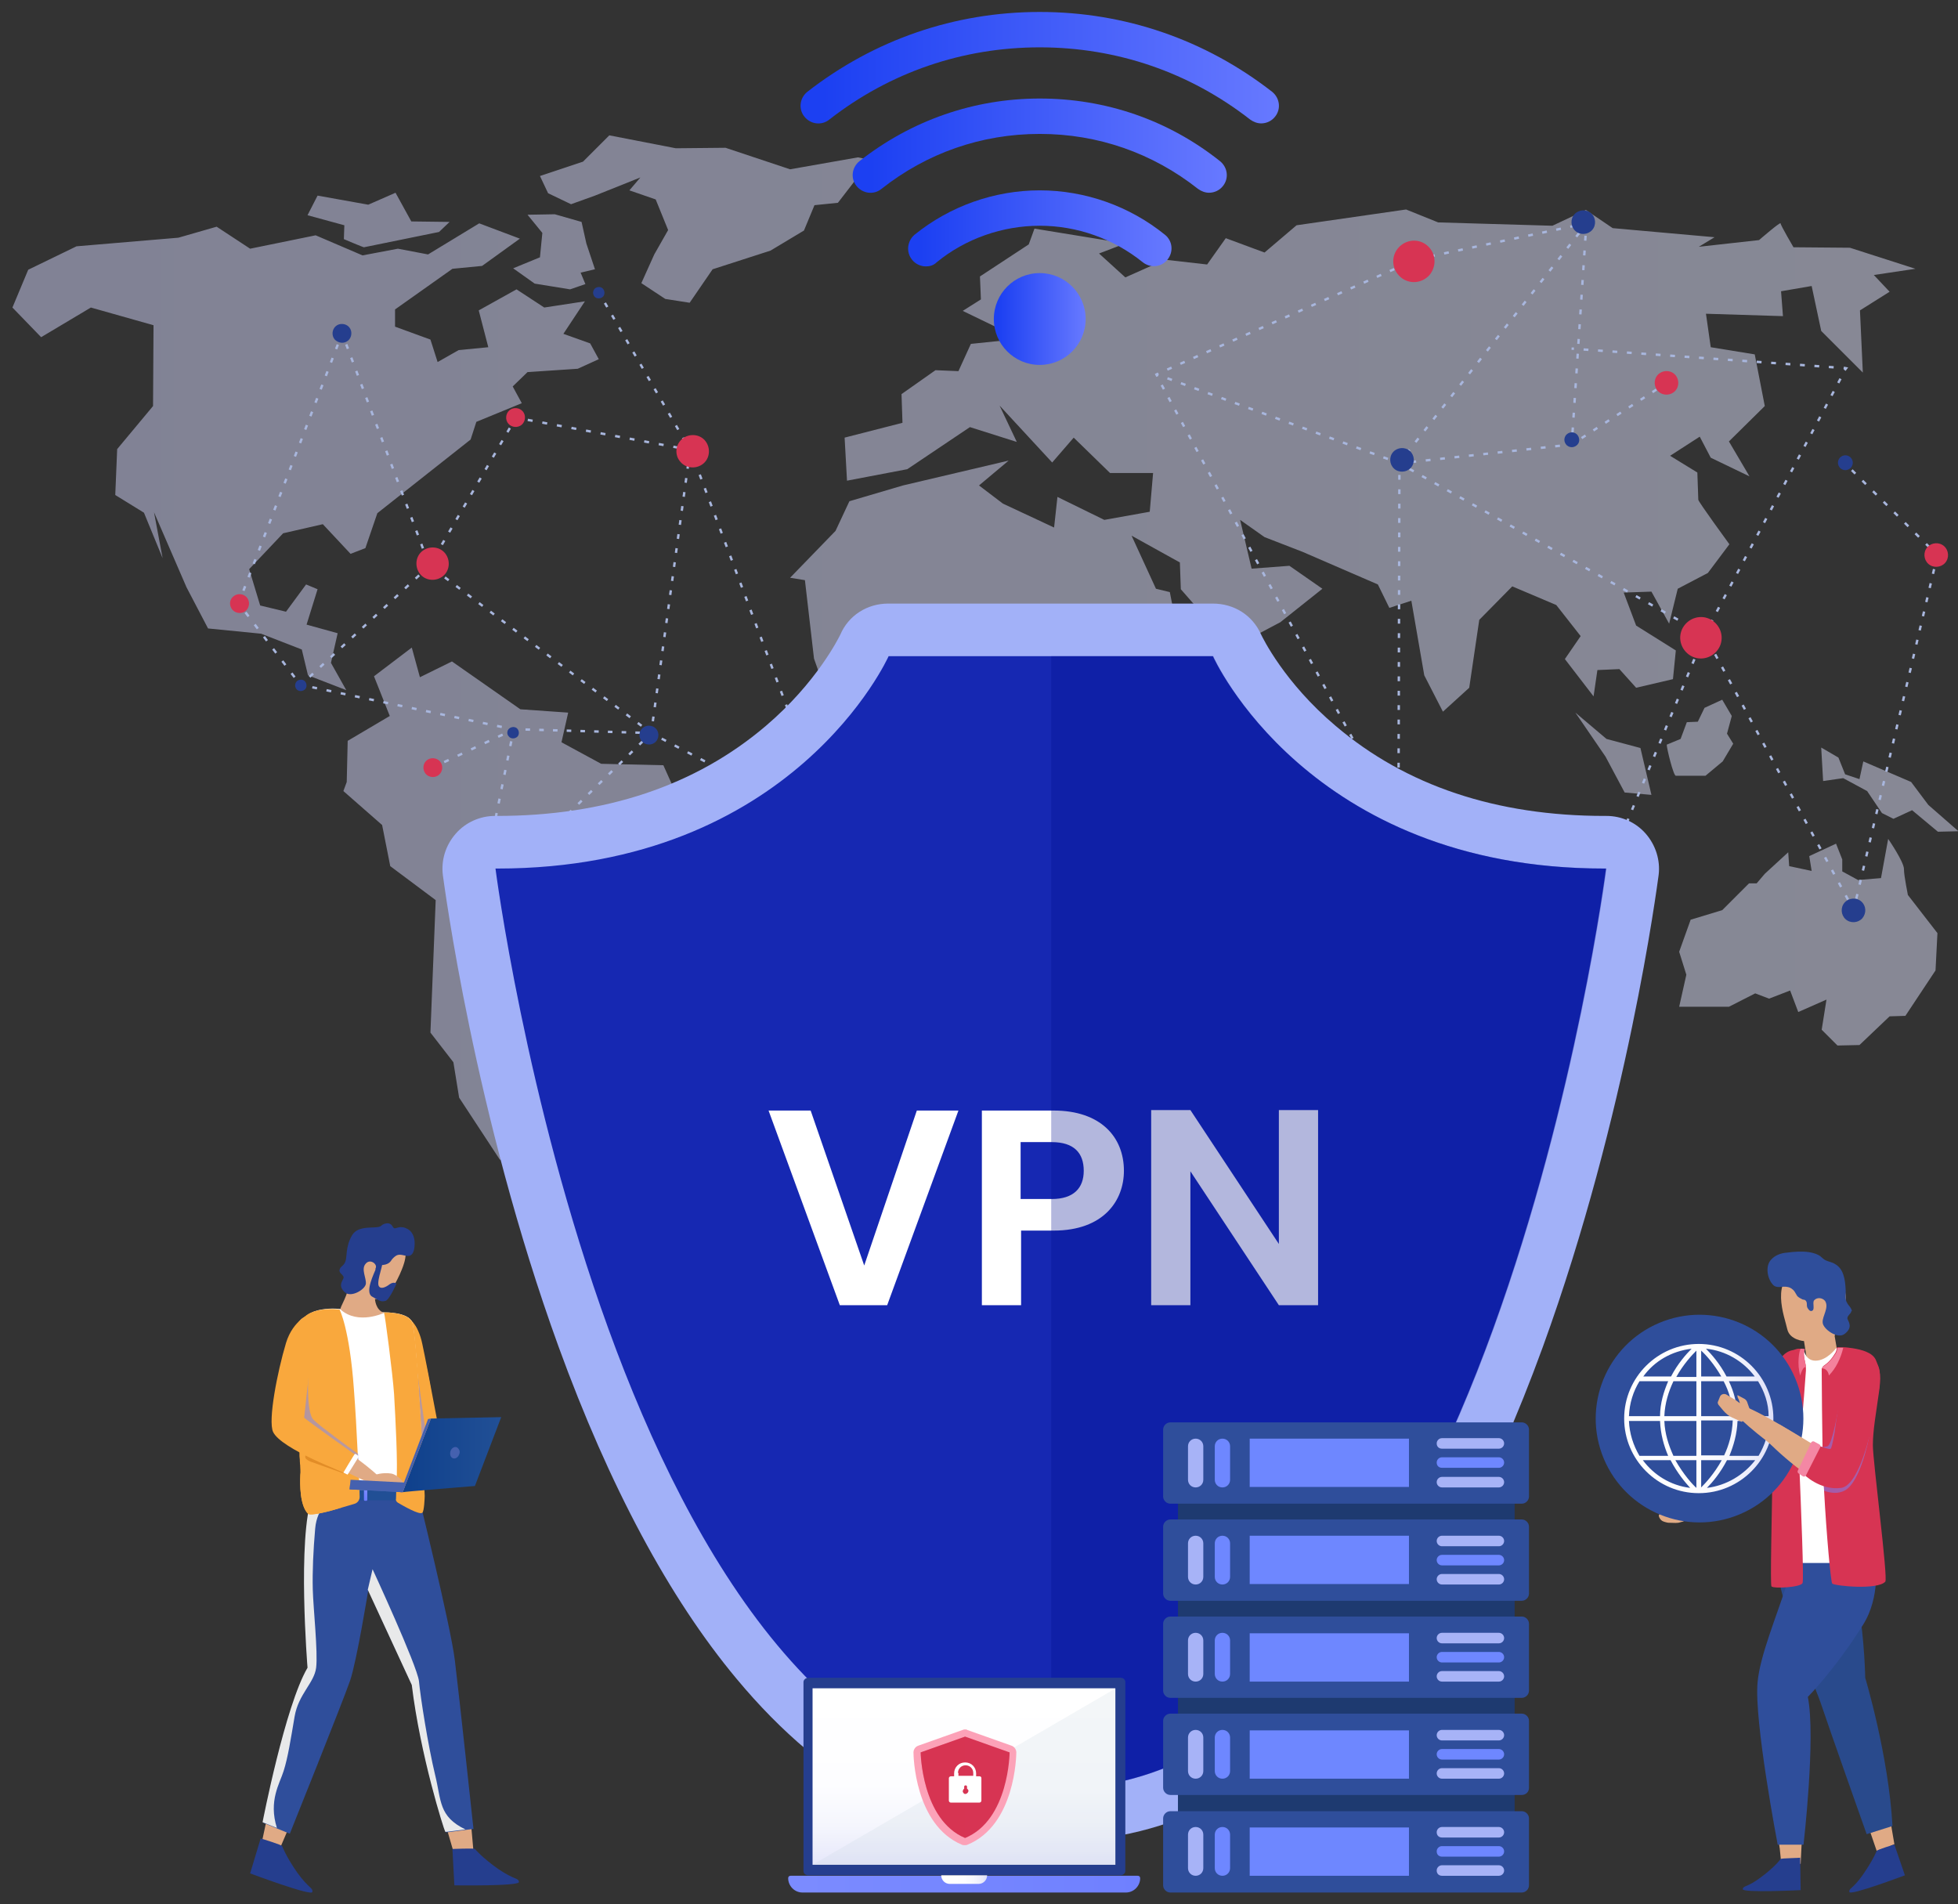 <?xml version="1.0" encoding="utf-8"?>
<!-- Generator: Adobe Illustrator 23.1.0, SVG Export Plug-In . SVG Version: 6.00 Build 0)  -->
<!DOCTYPE svg PUBLIC "-//W3C//DTD SVG 1.1//EN" "http://www.w3.org/Graphics/SVG/1.1/DTD/svg11.dtd">
<svg version="1.1" xmlns:x="http://ns.adobe.com/Extensibility/1.0/" xmlns:i="http://ns.adobe.com/AdobeIllustrator/10.0/" xmlns:graph="http://ns.adobe.com/Graphs/1.0/"
	 xmlns="http://www.w3.org/2000/svg" xmlns:xlink="http://www.w3.org/1999/xlink" x="0px" y="0px" viewBox="0 0 409.4 398.1"
	 style="enable-background:new 0 0 409.4 398.1;" xml:space="preserve">
<rect x="0" y="0" width="409.4" height="398.1" fill="#333333" stroke="none"/>
<style type="text/css">
	.st0{opacity:0.5;fill:url(#SVGID_1_);}
	.st1{fill:#E0AA85;}
	.st2{fill:#F9A83D;}
	.st3{opacity:0.5;fill:url(#SVGID_2_);}
	.st4{fill:#FFFFFF;}
	.st5{fill:#253E8E;}
	.st6{fill:#131214;}
	.st7{fill:#2F4E9B;}
	.st8{fill:#E8E9EA;}
	.st9{fill:#214F95;}
	.st10{fill:url(#SVGID_3_);}
	.st11{fill:url(#SVGID_4_);}
	.st12{fill:url(#SVGID_5_);}
	.st13{fill:#E28D27;}
	.st14{opacity:0.5;fill:url(#SVGID_6_);}
	.st15{fill:#62CACD;}
	.st16{fill:url(#SVGID_7_);}
	.st17{fill:#4561AF;}
	.st18{fill:url(#SVGID_8_);}
	.st19{fill:url(#SVGID_9_);}
	.st20{opacity:0.5;fill:url(#SVGID_10_);}
	.st21{fill:#A1B5FF;}
	.st22{fill:#294A8C;}
	.st23{fill:#D73453;}
	.st24{fill:url(#SVGID_11_);}
	.st25{opacity:0.5;fill:url(#SVGID_12_);}
	.st26{opacity:0.5;fill:url(#SVGID_13_);}
	.st27{fill:#F4829D;}
	.st28{fill:#843F3C;}
	.st29{fill:#F2708F;}
	.st30{fill:#F487A4;}
	.st31{fill:url(#SVGID_14_);}
	.st32{fill:url(#SVGID_15_);}
	.st33{fill:url(#SVGID_16_);}
	.st34{fill:url(#SVGID_17_);}
	.st35{fill:url(#SVGID_18_);}
	.st36{fill:url(#SVGID_19_);}
	.st37{fill:url(#SVGID_20_);}
	.st38{fill:url(#SVGID_21_);}
	.st39{fill:url(#SVGID_22_);}
	.st40{fill:url(#SVGID_23_);}
	.st41{fill:none;stroke:#A8B6DD;stroke-width:0.5;stroke-miterlimit:10;}
	.st42{fill:none;stroke:#A8B6DD;stroke-width:0.5;stroke-miterlimit:10;stroke-dasharray:0.988,1.976;}
	.st43{fill:none;stroke:#A8B6DD;stroke-width:0.5;stroke-miterlimit:10;stroke-dasharray:0.957,1.915;}
	.st44{fill:none;stroke:#A8B6DD;stroke-width:0.5;stroke-miterlimit:10;stroke-dasharray:1.02,2.04;}
	.st45{fill:none;stroke:#A8B6DD;stroke-width:0.5;stroke-miterlimit:10;stroke-dasharray:1.013,2.026;}
	.st46{fill:none;stroke:#A8B6DD;stroke-width:0.5;stroke-miterlimit:10;stroke-dasharray:1.007,2.014;}
	.st47{fill:none;stroke:#A8B6DD;stroke-width:0.5;stroke-miterlimit:10;stroke-dasharray:1.032,2.063;}
	.st48{fill:none;stroke:#A8B6DD;stroke-width:0.5;stroke-miterlimit:10;stroke-dasharray:1.008,2.015;}
	.st49{fill:none;stroke:#A8B6DD;stroke-width:0.5;stroke-miterlimit:10;stroke-dasharray:1.012,2.024;}
	.st50{fill:none;stroke:#A8B6DD;stroke-width:0.5;stroke-miterlimit:10;stroke-dasharray:1.021,2.042;}
	.st51{fill:none;stroke:#A8B6DD;stroke-width:0.5;stroke-miterlimit:10;stroke-dasharray:0.987,1.974;}
	.st52{fill:none;stroke:#A8B6DD;stroke-width:0.5;stroke-miterlimit:10;stroke-dasharray:1.039,2.078;}
	.st53{fill:none;stroke:#A8B6DD;stroke-width:0.5;stroke-miterlimit:10;stroke-dasharray:1.063,2.126;}
	.st54{fill:none;stroke:#A8B6DD;stroke-width:0.5;stroke-miterlimit:10;stroke-dasharray:1.002,2.004;}
	.st55{fill:none;stroke:#A8B6DD;stroke-width:0.5;stroke-miterlimit:10;stroke-dasharray:0.991,1.981;}
	.st56{fill:none;stroke:#A8B6DD;stroke-width:0.5;stroke-miterlimit:10;stroke-dasharray:1.01,2.02;}
	.st57{fill:none;stroke:#A8B6DD;stroke-width:0.5;stroke-miterlimit:10;stroke-dasharray:1.008,2.017;}
	.st58{fill:none;stroke:#A8B6DD;stroke-width:0.5;stroke-miterlimit:10;stroke-dasharray:1.03,2.06;}
	.st59{fill:none;stroke:#A8B6DD;stroke-width:0.5;stroke-miterlimit:10;stroke-dasharray:0.998,1.997;}
	.st60{fill:none;stroke:#A8B6DD;stroke-width:0.5;stroke-miterlimit:10;stroke-dasharray:0.988,1.976;}
	.st61{fill:none;stroke:#A8B6DD;stroke-width:0.5;stroke-miterlimit:10;stroke-dasharray:0.975,1.95;}
	.st62{fill:none;stroke:#A8B6DD;stroke-width:0.5;stroke-miterlimit:10;stroke-dasharray:1.002,2.005;}
	.st63{fill:none;stroke:#A8B6DD;stroke-width:0.5;stroke-miterlimit:10;stroke-dasharray:1.008,2.016;}
	.st64{fill:none;stroke:#A8B6DD;stroke-width:0.5;stroke-miterlimit:10;stroke-dasharray:1.002,2.003;}
	.st65{fill:none;stroke:#A8B6DD;stroke-width:0.5;stroke-miterlimit:10;stroke-dasharray:1.003,2.006;}
	.st66{fill:none;stroke:#A8B6DD;stroke-width:0.5;stroke-miterlimit:10;stroke-dasharray:0.981,1.961;}
	.st67{fill:none;stroke:#A8B6DD;stroke-width:0.5;stroke-miterlimit:10;stroke-dasharray:1.042,2.084;}
	.st68{fill:none;stroke:#A8B6DD;stroke-width:0.5;stroke-miterlimit:10;stroke-dasharray:1.012,2.023;}
	.st69{fill:none;stroke:#A8B6DD;stroke-width:0.5;stroke-miterlimit:10;stroke-dasharray:1.006,2.011;}
	.st70{fill:#1628B2;}
	.st71{fill:#A2B1F8;}
	.st72{opacity:0.3;fill:#030E8E;}
	.st73{fill:#1E3A70;}
	.st74{fill:#6E87FF;}
	.st75{fill:#A7B3F7;}
	.st76{fill:url(#SVGID_24_);}
	.st77{fill:url(#SVGID_25_);}
	.st78{fill:url(#SVGID_26_);}
	.st79{opacity:0.2;fill:#C3D3DD;}
	.st80{fill:#FCA2B8;}
	.st81{opacity:0.3;fill:#D73453;}
</style>
<g id="bg">
</g>
<g id="obj">
	<g>
		<linearGradient id="SVGID_1_" gradientUnits="userSpaceOnUse" x1="2.537" y1="135.406" x2="409.391" y2="135.406">
			<stop  offset="0" style="stop-color:#D0D2F9"/>
			<stop  offset="1" style="stop-color:#DCDFF8"/>
		</linearGradient>
		<path class="st0" d="M69.2,138.6l1.4-6.2l-6.5-1.8l2.3-7.4l-2.4-1l-4.2,5.7l-5.4-1.3l-2.3-7.6l7.1-7.5l8.3-1.9l5.8,6.2l3.1-1.2
			l2.5-7.3l19.5-15.4l1.2-3.7l9.5-3.9l-1.9-3.5l3.1-3l10.5-0.7l4.4-2l-1.8-3.3l-5.6-2l4.5-6.8l-8.5,1.3l-5.8-3.8l-7.9,4.4l2,7.7
			l-6.2,0.6l-4.4,2.5L90,71l-7.4-2.7v-3.6l12-8.5l6.2-0.6l7.9-5.7l-8.5-3.2l-10.7,6.5l-6.3-1.2l-7.4,1.4L66,49.2L52.3,52l-7-4.6
			l-8,2.3L16,51.5L5.9,56.4l-3.3,7.9l6,6.2l10.4-6.2L32.1,68l-0.1,16.9l-7.5,9l-0.4,9.6l6,3.7l3.9,9.5l-1.8-9.6l6.8,15.7l4.5,8.6
			l11.1,1.1l8.5,3.3l1.3,5.4l8,3.1L69.2,138.6z M125.7,159.7l-8.3-4.5l1.4-6.2l-10-0.7l-14.3-10l-6.7,3.3l-1.7-6.2l-7.9,6l3.3,8.3
			l-8.8,5.2l-0.2,8.6l-0.7,1.9l8.1,7.1l1.7,8.6l9.5,7.1L90,215.9l4.8,6.2l1.2,7.4l8.6,13.1l3-19.4l4.2-4l9.9-16.3l0.5-6.9l9.8-3.6
			l2.9-17.4l6.9-8.1l-3.1-6.9L125.7,159.7z M71.9,50c0,0,4,1.7,4.2,1.7l15.7-3.2l2.2-2.1L86,46.3l-3.3-6l-5.7,2.5l-10.6-1.9L64.3,45
			l7.7,2.1L71.9,50z M389.6,159.2l-0.8,3.7l-3-1l-1.4-3.5l-3.6-2.1l0.4,7l4.2-0.6l5,2.7l3.1,4.6l2.4,1.2l3.9-1.8l5.4,4.5l4.3-0.1
			l-6.3-5.5l-3.6-4.8L389.6,159.2z M122.6,50.9l-1-4.5l-5.6-1.6l-5.7,0.1l3.1,3.8l-0.5,5.1l-5.6,2.3l4.5,3.2l7.4,1.2l3.2-1.1l-1-2.4
			l3-0.7L122.6,50.9z M265.4,173.7l-6-2.5l-7.9,9.1l4.6,4.3l-3.2,2.8l-1.3,6l2.7,10.6l3-8.5l10.1-7.1l-3.4-8.3L265.4,173.7z
			 M360.2,159.2l2.2-3.7l-1.3-2.1l1-3.7l-2-3.4l-3.7,1.7l-1.4,2.9l-2.3,0.1l-1.3,3.5l-2.9,1.2c0,0.8,1.4,6.5,1.9,6.5s6.2,0,6.2,0
			L360.2,159.2z M398.1,181.7c0-1.5-3.3-6.3-3.3-6.3l-1.5,8.2l-4.8,0.4l-3.3-1.8v-2.5l-1.3-3.3l-5.6,2.6l0.5,3.1l-4.7-1l-0.2-2.9
			l-4.9,4.5l-1.7,2h-1.6l-5.6,5.6l-6.6,2l-2.4,6.7l1.5,4.8l-1.5,6.7h10.4l5.5-2.8l2.9,1.1l4.4-1.7l1.7,4.5l5.9-2.6l-1,6.3l3.3,3.3
			l4.6-0.1l6.3-6l3.3-0.1l6.3-9.5l0.4-7.8l-6.2-8C399,187.3,398.1,183.3,398.1,181.7z M333.2,145.6l0.8-5.5l4.6-0.2l3.5,3.9l7.7-1.8
			l0.6-6l-8.3-5.2l-2.6-6.9l5.8-0.2l3.7,6.7l1.8-7.3l6.3-3.3l4.5-6c0,0-6.5-8.9-6.5-9.3s-0.2-5.7-0.2-5.7l-5.7-3.5l6.2-4l2.3,4.4
			l8.1,3.9l-4.3-7.3l7.5-7.4l-2.1-10.8l-9.2-1.5l-1-7l16.1,0.5l-0.4-5.2l6.4-1.1l2,9.4l8.7,8.7l-0.6-13l6.2-3.9l-3.3-3.5l8.7-1.3
			l-13.7-4.4L375,51.7c0,0-2.7-4.6-2.7-5c0-0.4-4.5,3.5-4.5,3.5l-12.6,1.4l3.3-2l-21.3-1.9l-5.6-3.8l-7,3.3l-23.9-0.7l-6.7-2.7
			l-22.9,3.3l-6.7,5.7l-8.1-3l-3.9,5.5l-8.8-1l-8.3,3.7l-5.5-5l5.5-2.1l-19-3.1l-1.2,3.3l-10.2,6.7l0.2,4.8l-3.8,2.4l9.3,4.5
			l4.5-2.6l0.5-5.7l4.3-2.4l0.5,5.7l5.2-0.5l-6.2,6.2l-16.4,1.7l-2.6,5.7l-4.8-0.2l-7.1,5l0.2,6l-12.1,3.1l0.5,9l12.6-2.4l13.1-8.8
			l9.8,3.1l-3.6-7.6l11,11.9l4.5-5.2l7.6,7.4h9l-0.7,8.1l-9.5,1.7l-9.8-4.8l-0.7,6.4l-10.7-5l-5-3.8l6.2-5.2l-22.1,5.2l-11.2,3.3
			l-2.9,6.2l-9.5,9.8l3.1,0.5l1.9,16.4l3.6,10.2l16.4,2.4l13.3,2.1L210,169l-5.2,6l4.8,15.5l1.7,10.7l4,4.8l2.1,6l11.1-3.1l-0.7-2.1
			l3.9,0.1l9.5-11.7l-1.1-7l7.4-6.9l-0.2-12.1l-3.2-7.4l14.3-9.5l5.2-11.5h-10.7l-6.8-9.3l-1.5-7.7l-2.9-0.7l-5.1-11.1l10.1,5.6
			l0.2,5.6l5.6,6.4l4.8,6l10.4-5.5l8.8-7l-6.9-4.8l-7.9,0.6l-2.4-10.2l5.1,3.6l8,3.1l15.7,6.8l2.4,4.9l4.6-1.5l2.7,15.6l3.9,7.6
			l5.5-5l2.1-14.2l6.9-7l9.2,3.9l5.1,6.5l-3.3,4.8L333.2,145.6z M335.9,154.5l-6.5-5.5l6.3,9.2l4,7.5l5.6,0.5l-2.3-9.8L335.9,154.5z
			 M170.3,42.9l4.9-0.5l3.7-4.8l9.9-2.7l-9.4-2l-14.2,2.5l-13.5-4.5L141.3,31l-13.9-2.7l-5.5,5.5l-9,3l1.7,3.6l4.8,2.3l5-1.8
			l9.5-3.8l-2.3,2.7l5.5,1.9l2.6,6.4l-2.9,5.1l-2.7,6l5,3.3l5.1,0.8l4.8-7l12.1-3.9l7-4.2L170.3,42.9z"/>
		<g>
			<path class="st1" d="M85.1,276.1c1.1,0.2,1.9,1.1,2.2,2.1c1.3,4.7,5.4,20.7,2,21.8c-4,1.3-6.9-13-7.1-17.2
				C81.9,279.2,82.5,275.6,85.1,276.1z"/>
			<path class="st2" d="M85.2,275.4c0,0,2.2,1.2,3.1,5.6c1,4.5,5.4,28.3,5.4,28.3s-8.9,1.7-9.1,0.1
				C84.4,307.8,85.2,275.4,85.2,275.4z"/>
			
				<linearGradient id="SVGID_2_" gradientUnits="userSpaceOnUse" x1="576.818" y1="298.697" x2="583.214" y2="298.697" gradientTransform="matrix(-1 0 0 1 667.281 0)">
				<stop  offset="4.271360e-02" style="stop-color:#7B8BFF"/>
				<stop  offset="1" style="stop-color:#6F80FF"/>
			</linearGradient>
			<polygon class="st3" points="87.3,287.2 90.5,310.1 84.1,308.6 			"/>
			<path class="st1" d="M64.2,275.2c-1.1,0.2-1.9,1.1-2.1,2.2c-1.2,4.8-4.9,20.8-1.4,21.8c4.1,1.2,6.5-13.2,6.7-17.4
				C67.5,278.3,66.8,274.7,64.2,275.2z"/>
			<path class="st1" d="M71.1,286.6c0.7-0.1,1.4,0.5,1.6,1.3c0.1,0.7,0.3,2.3,0.3,3.4c0,2.8,0.1,5.4-0.8,5.8c-0.9,0.4-1.9-1.3-2.1-4
				c-0.2-2.5-1.1-5.6-0.5-6C69.8,286.9,70.5,286.7,71.1,286.6z"/>
			<path class="st4" d="M88.7,310.5l-4.9,1.2l-9,0l-1.3-2l-2.6-1.1l-6.2-0.6l-1.7-0.2l0-0.4c0,0,0-0.8-0.1-2.1c0-0.9-0.1-2-0.2-3.3
				c-0.1-3.1-0.3-7.1-0.4-11c-0.1-5.8-0.1-11.5,0.3-13.5c1-4.8,8.6-3.8,8.6-3.8h0l9.2,0.7c0,0,5-0.1,5.8,2.1
				C87.1,279.1,88.7,310.5,88.7,310.5z"/>
			<g>
				<path class="st1" d="M78.1,313.8c-2.7,0.5-4.5,3.5-3.9,6.5c0.5,2.4,2.1,8,3.7,11.9c3.9,9.4,7,18.4,10.9,18.7
					c3.9,0.3,4.9-6.7,2.1-16.4c-2.5-8.8-3.6-20.2-6.3-21C83.2,313,80.4,313.3,78.1,313.8z"/>
				<path class="st1" d="M70.9,312.9c-2.6-0.4-5.2,1.8-5.7,4.7c-0.4,2.4-1,8.2-0.9,12.2c0.1,10.1-0.3,19.4,3,21
					c3.3,1.6,6.7-4.6,7.7-14.5c0.9-9,4-20,1.9-21.6C75.7,313.8,73.2,313.3,70.9,312.9z"/>
				<g>
					<path class="st1" d="M90.5,346.3c-7.3-1.4,1,32.2,4.2,38.8c3.2,6.7,3.3,2,2.1-10.2C95.8,362.7,93.4,346.8,90.5,346.3z"/>
					<polygon class="st1" points="98.4,380.3 99.2,389.4 95.5,389.5 92.7,379.9 					"/>
					<path class="st5" d="M99.3,386.6c0,0,1.5,1.8,4.9,4.2c3.4,2.3,4.2,1.8,4.3,2.7c0.1,0.9-13.5,0.7-13.5,0.7l-0.4-7.6
						C94.5,386.6,99.3,386.4,99.3,386.6z"/>
				</g>
				<g>
					<path class="st1" d="M69.3,347.1c-5.9-4.7-12.3,29.3-12.3,36.9c0,7.5,3.7-5.2,8-16.7C69.2,355.7,71.6,348.9,69.3,347.1z"/>
					<polygon class="st1" points="61.3,380 57.7,388.4 54.4,386.8 56.5,377 					"/>
					<path class="st5" d="M59,386c0,0,0.8,2.2,3.2,5.6c2.4,3.3,3.3,3.1,3.1,4c-0.2,0.9-13-3.9-13-3.9l2.2-7.3
						C54.6,384.4,59.1,385.8,59,386z"/>
					<path class="st6" d="M63.5,381.1"/>
				</g>
				<path class="st7" d="M55,381.1l2.9,1.2l2.7,1.1c0,0,11.2-27.9,12.6-32c1.4-4.1,3.8-18.9,3.8-18.9l9.2,19.9
					c1.8,14.8,6.7,30.2,7,30.7c0,0.1,2.5-0.3,4.2-0.5c0.9-0.1,1.6-0.2,1.6-0.2s-3-28-3.9-35.3c-0.9-7.3-7.7-34.8-7.7-34.8l-20.5,0.6
					l-1.5,0c-3.2,8.7-1,35.9-1,35.9C59.6,356.8,55,381.1,55,381.1z"/>
				<path class="st8" d="M57.9,382.2c-1.8-5.7,0.6-9.3,1.4-11.9c0.9-2.8,1.5-6.7,2.3-11.4c0.8-4.7,4.1-7,4.5-10.2
					c0.4-3.2-0.6-12.5-0.7-16.3c-0.1-3.8,0.1-8.2,0.5-12.8c0.4-4.6,3.4-6.1,3.4-6.1l-2.5-0.7l-1.5,0c-3.2,8.7-1,35.9-1,35.9
					c-4.7,8-9.4,32.3-9.4,32.3L57.9,382.2z"/>
				<g>
					<path class="st9" d="M65,313.7h22.6c0.1,0,0.2-0.1,0.2-0.2v-1.8c0-0.1-0.1-0.2-0.2-0.2H65c-0.1,0-0.2,0.1-0.2,0.2v1.8
						C64.7,313.6,64.8,313.7,65,313.7z"/>
					<g>
						
							<linearGradient id="SVGID_3_" gradientUnits="userSpaceOnUse" x1="946.205" y1="311.279" x2="946.205" y2="313.591" gradientTransform="matrix(-1 0 0 1 1022.622 0)">
							<stop  offset="3.768840e-02" style="stop-color:#7B8BFF"/>
							<stop  offset="1" style="stop-color:#6A7CFF"/>
						</linearGradient>
						<path class="st10" d="M76.3,313.8h0.3c0.1,0,0.2-0.1,0.2-0.2v-2.2c0-0.1-0.1-0.2-0.2-0.2h-0.3c-0.1,0-0.2,0.1-0.2,0.2v2.2
							C76.1,313.7,76.2,313.8,76.3,313.8z"/>
						
							<linearGradient id="SVGID_4_" gradientUnits="userSpaceOnUse" x1="936.267" y1="311.279" x2="936.267" y2="313.591" gradientTransform="matrix(-1 0 0 1 1022.622 0)">
							<stop  offset="0" style="stop-color:#3197FF"/>
							<stop  offset="1" style="stop-color:#55AEFF"/>
						</linearGradient>
						<path class="st11" d="M86.2,313.8h0.4c0.1,0,0.1-0.1,0.1-0.1v-2.3c0-0.1-0.1-0.1-0.1-0.1h-0.4c-0.1,0-0.1,0.1-0.1,0.1v2.3
							C86,313.8,86.1,313.8,86.2,313.8z"/>
						
							<linearGradient id="SVGID_5_" gradientUnits="userSpaceOnUse" x1="955.288" y1="311.279" x2="955.288" y2="313.591" gradientTransform="matrix(-1 0 0 1 1022.622 0)">
							<stop  offset="0" style="stop-color:#3197FF"/>
							<stop  offset="1" style="stop-color:#55AEFF"/>
						</linearGradient>
						<path class="st12" d="M67.2,313.8h0.3c0.1,0,0.2-0.1,0.2-0.2v-2.2c0-0.1-0.1-0.2-0.2-0.2h-0.3c-0.1,0-0.2,0.1-0.2,0.2v2.2
							C67,313.7,67.1,313.8,67.2,313.8z"/>
					</g>
				</g>
				<path class="st8" d="M76.9,332.4l9.2,19.9c1.8,14.8,6.7,30.2,7,30.7c0,0.1,2.5-0.3,4.2-0.5c-5.6-2.7-5-6-6.3-11.3
					c-1.5-6.2-3.1-16.4-3.4-19.7c-0.4-3.3-9.7-23.4-9.7-23.4L76.9,332.4z"/>
			</g>
			<path class="st2" d="M62.2,291c0,0.1,0,0.1,0,0.2c0,2,0.1,4.1,0.2,6c0.1,1.7,0.1,3.4,0.2,4.8c0,0.1,0,0.1,0,0.2
				c0.1,1.2,0,2.1,0.1,2.9c0,0.4,0,0.8,0.1,1.2c0,0.7,0.1,1.4,0,2.1c-0.1,2-0.1,6.4,1.6,8.1c0.5,0.5,4.2-0.4,7.1-1.3c0,0,0,0,0,0
				c1.1-0.3,2-0.6,2.7-0.8c0.6-0.2,1-0.8,1-1.4c0-1.9-0.2-5.3-0.3-7c0-0.7-0.1-1.3-0.1-2c-0.2-4.4-0.5-9.6-0.8-13.5
				c-0.9-12.7-3-16.7-3-16.7h0c0,0-7.6-1.1-8.6,3.8C62.1,279.6,62.1,285.2,62.2,291z"/>
			<path class="st13" d="M63.9,304.2c0,0-0.7,0.8,1.3,1.5c2,0.7,7.5,2.7,7.4,2.6S63.9,304.2,63.9,304.2z"/>
			<path class="st2" d="M62.8,306.3c0,0.7,0.1,1.4,0,2.1c-0.1,2-0.1,6.4,1.6,8.1c0.5,0.5,4.2-0.4,7.1-1.3c-1.6,0.3-4.2,0.6-5.6,0.2
				c-2.3-0.6-2.3-5.3-2.2-7.5c0.1-2.2,0.1-4.4,0.1-4.4s-0.6-0.7-1.2-1.3c0.1,1.2,0,2.1,0.1,2.9C62.7,305.6,62.7,306,62.8,306.3z"/>
			<path class="st2" d="M80.3,274.5l-0.1-0.1l0.1,0c0.2,0,5-0.1,5.9,2.1c0.9,2.2,2.1,25.9,2.5,32.4c0.1,1.1,0,2.4,0.1,3.8
				c0,0,0,0,0,0.1c0,0.3-0.1,3.2-0.5,3.5c-0.6,0.5-3.9-1.4-5.1-2.1c-0.3-0.2-0.5-0.5-0.4-0.8l0.1-3.3l0-0.1
				c0.3-4.1-0.2-13.2-0.5-18.5C82.1,287.2,80.5,274.9,80.3,274.5z"/>
			
				<linearGradient id="SVGID_6_" gradientUnits="userSpaceOnUse" x1="592.266" y1="296.299" x2="606.902" y2="296.299" gradientTransform="matrix(-1 0 0 1 667.281 0)">
				<stop  offset="4.271360e-02" style="stop-color:#7B8BFF"/>
				<stop  offset="1" style="stop-color:#6F80FF"/>
			</linearGradient>
			<path class="st14" d="M60.4,295c0,0,0.9,1.1,2,2.2c1.4,1.5,2.9,3.2,3,3.3c0.1,0.1,9.6,5.6,9.6,5.6L75,306c0-0.7-0.1-1.3-0.1-2
				c-2.1-1.5-8-5.8-9.3-7.1c-1.7-1.5-1.1-10.3-1.1-10.3l-2.3,4.7L60.4,295z"/>
			<path class="st1" d="M71.2,273.8c-0.3-0.3,1.8-3.1,1.9-6.2c0.1-3.1,0.2-11,6.7-10.2c6.6,0.8,5,5.9,4.5,7.3
				c-0.5,1.4-2.9,7.5-5.9,6.9c0,0,0.1,2.3,1.9,2.9C80.3,274.5,74.9,277.1,71.2,273.8z"/>
			<path class="st15" d="M64.9,274.7"/>
			<path class="st1" d="M58.4,298.4c0.1,0.9,0.6,1.8,1.5,2.3c4,2.4,18.5,11,20.2,9.8c1.9-1.4-18.5-14.7-19.6-14.2
				C59.5,296.6,58.3,296.9,58.4,298.4z"/>
			<path class="st1" d="M78.3,308.4c0,0,1.7-0.6,3.5-0.3c1.3,0.2,3,2,2.9,2.8c-0.2,0.8-0.9,0.6-2.4-0.2c-1.5-0.8-1.3,0.7-2.8,0.3
				c-1.5-0.3-1.7-1.1-1.7-1.1"/>
			<path class="st2" d="M64.9,274.7c0,0-3.6,1.2-5.1,6.1c-1.8,6-3.8,16.2-2.7,18.6c1.7,3.6,15.4,8.7,15.4,8.7l2.1-3.7
				c0,0-11-7.8-11-8c0-0.2,1-9.1,1-9.1L64.9,274.7z"/>
			<path class="st4" d="M74.2,304c-0.1,0-2.4,3.9-2.4,3.9l0.8,0.4c0,0,0.1,0,0.1,0l2.3-3.7c0,0,0-0.1,0-0.1
				C75,304.5,74.4,303.9,74.2,304z"/>
			<g>
				<g>
					
						<linearGradient id="SVGID_7_" gradientUnits="userSpaceOnUse" x1="562.49" y1="304.209" x2="583.141" y2="304.209" gradientTransform="matrix(-1 0 0 1 667.281 0)">
						<stop  offset="3.266330e-02" style="stop-color:#214F95"/>
						<stop  offset="1" style="stop-color:#0E408C"/>
					</linearGradient>
					<path class="st16" d="M104.8,296.3l-5.5,14.4c0,0-15,1.2-15.1,1.3l5.9-15.4C90.1,296.6,105,296.3,104.8,296.3z"/>
					<g>
						<g>
							<polygon class="st17" points="73.1,311.4 84.2,312 84.5,311.1 84.9,310 73.3,309.4 73.2,310.4 							"/>
						</g>
					</g>
					<polygon class="st17" points="90.1,296.6 89.5,296.7 83.7,312 84.2,312 					"/>
					<path class="st17" d="M73.1,311.4l11,0.6l0.4-0.9c-2.8-0.2-9.3-0.5-11.3-0.7L73.1,311.4z"/>
				</g>
				<path class="st17" d="M96,304.1c-0.2,0.6-0.8,1-1.3,0.8c-0.5-0.2-0.7-0.8-0.5-1.5c0.2-0.6,0.8-1,1.3-0.8
					C96,302.9,96.3,303.5,96,304.1z"/>
			</g>
			<path class="st5" d="M71,265.5c0.2-0.8,0.8-0.7,1.2-1.7c0.4-0.9,0-3.1,1.4-5.5c1.4-2.4,5.2-1.2,6.1-2c0.4-0.4,1.1-0.6,1.6-0.5
				c0.3,0.1,0.5,0.2,0.7,0.5c0.2,0.3,0.3,0.6,0.7,0.5c0.5-0.1,0.9-0.3,1.4-0.2c0.4,0,0.8,0.2,1.2,0.4c1,0.6,1.4,1.8,1.4,2.9
				c0,0.9-0.1,2.7-1.4,2.7c-0.8,0-1.6-0.5-2.4-0.1c-0.5,0.3-0.9,0.7-1.2,1.2c-0.6,0.8-1.8,0.8-1.8,0.8s-0.2,0.9-0.4,1.6
				c-0.2,0.7-0.6,2.3-0.3,2.8c0.4,0.7,1.4,0.3,2.3-0.4c0.9-0.6,1.4-0.1,1.4-0.1s-1.5,3.4-2.3,3.6c-0.9,0.2-1.1,0.1-2.8-0.9
				c-1.6-0.9,0.5-5,0.7-5.6c0-0.2,0-0.3,0.1-0.5c0.2-0.8-1.3-1.9-2.2-0.7c-0.9,1.1,0.2,2.9,0.1,4.1c-0.1,1.2-3.1,3-4.4,1.8
				c-1.4-1.3-0.6-2.2-0.3-2.9S70.8,266.3,71,265.5z"/>
		</g>
		<g>
			<g>
				<path class="st1" d="M371.5,304.2c-0.5-0.1-1-0.1-1.4,0.1c-3.7,1.9-21.7,10.9-21.6,13.3c0.2,2.7,24.7-8.4,24.9-9.8
					C373.6,306.6,374.2,305,371.5,304.2z"/>
				<path class="st1" d="M351.1,315.4c0,0-0.2-0.3-0.2-0.3l-1.4-0.4c-0.4-0.1-0.8-0.1-1.1,0l-1.5,0.4c0,0,0.3,0.7,0.8,0.7
					c0.3,0,0.6,0.1,0.9,0.2c0,0-0.9,0.3-0.9,0.3c-0.2,0.1-0.7,0.2-0.8,0.4c-0.2,0.3,0.2,0.9,0.4,1.1c0.3,0.3,0.7,0.4,1.1,0.5
					c0.3,0.1,0.7,0.1,1,0.1c0.6,0,1.3,0.1,1.9-0.1c0.2-0.1,0.7-0.1,0.8-0.3c0.1-0.2,0-0.4-0.1-0.6
					C351.7,316.7,351.4,316.1,351.1,315.4z"/>
				<path class="st1" d="M377.8,284c1,0.6,1.4,1.8,1.2,2.9c-0.7,5.1-3.3,22.1-7.1,21.9c-4.5-0.3-1.3-15.2,0.2-19.4
					C373.4,285.9,375.4,282.5,377.8,284z"/>
				
					<linearGradient id="SVGID_8_" gradientUnits="userSpaceOnUse" x1="974.136" y1="-3480.068" x2="974.136" y2="-3448.871" gradientTransform="matrix(0.178 -0.984 0.984 0.178 3621.672 1870.376)">
					<stop  offset="3.768840e-02" style="stop-color:#214F95"/>
					<stop  offset="1" style="stop-color:#14408F"/>
				</linearGradient>
				<path class="st18" d="M380.9,288.7l-0.4,1.5l-3.5,12.3l-2.8-0.8l0,0l-4.4-1.3c0,0-0.1-1.5,0.9-8.3c0.5-3.5,0.7-6,1.7-6.8
					c0.1,0,3.4-2,3.4-2c0.3-0.2,0.4-0.3,0.4-0.3l1.8,2.1L380.9,288.7z"/>
				
					<linearGradient id="SVGID_9_" gradientUnits="userSpaceOnUse" x1="2973.977" y1="298.29" x2="2987.709" y2="298.29" gradientTransform="matrix(-1 0 0 1 3351.31 0)">
					<stop  offset="4.271360e-02" style="stop-color:#7B8BFF"/>
					<stop  offset="1" style="stop-color:#6F80FF"/>
				</linearGradient>
				<path class="st19" d="M363.6,307.4l2.4,4.2l0.3,0.6c0,0,5.2-1.9,7-3.4c0,0,0.1-0.1,0.2-0.1c1.8-1.8,3.9-7.6,3.9-7.6l-4.9-16.6
					c0,0-2,2.3-2.6,9c-0.6,6.6-0.7,10.3-0.9,10.9C368.7,304.8,363.6,307.4,363.6,307.4z"/>
				
					<linearGradient id="SVGID_10_" gradientUnits="userSpaceOnUse" x1="2977.848" y1="303.065" x2="2985.358" y2="303.065" gradientTransform="matrix(-1 0 0 1 3351.31 0)">
					<stop  offset="4.271360e-02" style="stop-color:#7B8BFF"/>
					<stop  offset="1" style="stop-color:#6F80FF"/>
				</linearGradient>
				<path class="st20" d="M366,311.6l0.3,0.6c0,0,5.2-1.9,7-3.4c0,0,0.1-0.1,0.2-0.1l-2.6-14.6c0,0-0.2,7.1-0.3,10
					C370.4,306.7,370.2,310.6,366,311.6z"/>
				<path class="st21" d="M364.5,306.7l2.6,5.2c0.1,0.1,0,0.2-0.1,0.3l-1,0.4c-0.1,0-0.2,0-0.3-0.1l-2.5-5.1c0-0.1,0-0.2,0.1-0.3
					l1-0.5C364.4,306.5,364.5,306.6,364.5,306.7z"/>
			</g>
			<path class="st1" d="M385.9,270.8c0.3,3.1-2.3,8.5-2.3,8.5l0.6,3.5l0.1,2.8l-4.7,2.9l-1.9-4.9l-0.5-3.2c0,0-3-0.2-3.5-2.5
				c-0.5-2.4-3.9-10.8,2.8-12.5C383.3,263.6,385.6,267.7,385.9,270.8z"/>
			<path class="st7" d="M387.2,274.1c-0.1-0.7-0.7-1.1-1-1.7c-0.5-0.8-0.2-1.9-0.3-2.9c-0.1-1.9-0.4-4.2-2.2-5.2
				c-0.6-0.4-1.4-0.5-2-0.8c-0.6-0.3-0.9-0.8-1.5-1.1c-0.6-0.3-1.3-0.5-2-0.6c-1.4-0.2-3-0.1-4.5,0.1c-1.3,0.1-2.5,0.5-3.4,1.5
				c-1.2,1.3-0.8,3.8,0.3,5.1c0.9,1.1,2,0.3,3.2,0.6c0.6,0.1,1.1,0.5,1.4,0.9c0.2,0.3,0.4,0.7,0.6,1c0.3,0.3,0.7,0.5,1.1,0.7
				c0.3,0.1,0.5,0,0.7,0.3c0.2,0.2,0.2,0.6,0.2,0.9c0,0.3,0.1,0.6,0.3,0.8c0.1,0.2,0.4,0.5,0.7,0.4c0.8-0.2,0.1-1.6,0.5-2.2
				c0.6-0.7,1.7-0.6,2.3,0.1c0.9,1.4-0.6,3.2-0.5,4.5c0,1.3,3.1,3.6,4.6,2.4c1.7-1.3,0.9-2.4,0.6-3.1c-0.2-0.7,0.8-1.1,0.8-1.7
				C387.3,274.2,387.2,274.1,387.2,274.1z"/>
			<path class="st1" d="M377.5,322.5c2.2-0.9,4.8,0.4,5.6,2.7c0.7,1.9,1.3,4.5,1.6,7.9c0.6,8.5,3.5,18.3,0.8,20.3
				c-2.7,2-6.5-2.6-8.6-10.7c-1.9-7.3-6-15.6-4.3-17.4C373.4,324.3,375.5,323.3,377.5,322.5z"/>
			<g>
				<g>
					<path class="st1" d="M382.7,349.4c5.1-6,12.3,24.9,12.7,33.6c0.4,8.7-3.1,2.3-7.6-10.6C383.3,359.4,380.7,351.7,382.7,349.4z"
						/>
				</g>
				<path class="st1" d="M389.2,352.7c0,0,3.6,5.7,6.2,28.8l-4.3,1.6L381,354.7L389.2,352.7z"/>
				<polygon class="st1" points="396.1,385.6 395.4,381.5 391.1,383.2 392.4,387 				"/>
				<path class="st5" d="M392.4,387c0,0-0.8,2-2.9,5c-2.1,3-3,2.8-2.8,3.6c0.2,0.8,11.6-3.5,11.6-3.5l-2.2-6.4
					C396.1,385.6,392.4,386.8,392.4,387z"/>
			</g>
			<path class="st1" d="M388.6,325.5c2.2,0.9,3.2,3.6,2.2,5.9c-0.8,1.8-2.1,4.2-4.3,6.8c-5.4,6.6-10,15.7-13.3,15.3
				c-3.3-0.4-3.3-6.4,0.8-13.7c3.6-6.6,6.6-15.5,9.1-15.7C384.4,324,386.6,324.8,388.6,325.5z"/>
			<g>
				<path class="st1" d="M371.9,352.1c6.4-4.5,5.7,27.1,3.9,35.7c-1.8,8.5-3.6,1.5-4.7-12.2C370,361.9,369.4,353.8,371.9,352.1z"/>
				<path class="st1" d="M377.7,354c0,0-0.8,2-0.8,2.8c0,0.8,1.7,11.5-0.2,28.9l-4.6,0.6c0,0-5.3-33.3-3.6-36.3
					C370.2,346.8,377.7,354,377.7,354z"/>
				<polygon class="st1" points="376.5,389.7 376.7,385.6 372.1,386.2 372.5,390.2 				"/>
				<path class="st5" d="M372.3,388.7c0,0-1.1,1.6-4.1,3.8c-2.9,2.2-3.7,1.7-3.8,2.5c-0.1,0.8,12.1,0.2,12.1,0.2l-0.1-6.8
					C376.5,388.5,372.4,388.5,372.3,388.7z"/>
			</g>
			<path class="st22" d="M371.6,326.5c1.1-4.9,9-3.9,9-3.9s6.1,1.1,7.9,12.1c1.4,8.5,1.5,16.1,1.5,16.1s4.9,16.3,5.7,31l-5.4,1.7
				c0,0-7.8-22-9.7-27.7C380.7,355.8,370.6,331.3,371.6,326.5z"/>
			<path class="st7" d="M373.9,330.4c0.9-2.8,0.9-4.7,2-5.4c4.2-2.7,16.2,1.6,16.2,1.6s1.2,7.2-2.6,13.2c-6,9.5-11.5,15-11.5,15
				c1.7,8.4-0.9,30.9-0.9,30.9l-5.4,0c0,0-5-26.1-4.2-34C368,346.2,371.3,338.4,373.9,330.4z"/>
			<path class="st4" d="M371.1,298.1c0,1.3,0,2.6,0,4c0,0.8,0,1.5,0,2.3c0,0.8,0,1.5,0,2.3c0,0.6,0,1.2,0,1.8l0,1.1
				c0,1.1,0,2.1,0,3.2c0.1,7.6,0.2,14,0.2,14l20.6,0c0,0-1.1-11.3-0.9-15.4c0-1.3,0.1-4.4,0.2-8v-0.1c0.1-7.8,1.5-17.6,0.2-18.9
				c-0.3-0.3-2.1-1.2-2.5-1.4c-0.7-0.3-1.5-0.6-2.2-0.7c-1.5-0.3-2.8-0.4-2.8-0.4s-1.9,2.6-4.3,2.6c-2.1,0-2.4-2.2-2.4-2.2
				s-0.4,0-1,0.1c-0.3,0-0.6,0.1-0.9,0.2c-0.1,0-0.3,0.1-0.5,0.2c-0.6,0.2-1.3,0.6-1.9,1.1c-0.1,0-0.1,0.1-0.2,0.1
				c-0.8,0.8-1.5,1.9-1.7,3.5C371.2,288.9,371.1,293,371.1,298.1z"/>
			<path class="st23" d="M370.4,331.7c0.5,0.5,6.1,0.2,6.5-0.7c0.3-0.7-0.3-15.3-0.7-25c-0.1-2,1-13.2,1.4-19.4c0-0.2,0-0.4,0-0.6
				c0-0.8-0.3-1.5-0.4-2.5c-0.1-1,0.2-1.4,0.2-1.4s-0.3-0.1-0.9-0.1c-0.1,0-0.3,0-0.5,0h0c-0.2,0-0.5,0.1-0.8,0.2
				c-0.2,0.1-0.5,0.1-0.8,0.2c-1.2,0.4-2.1,1.4-2.6,2.6c-0.9,2.1-1.6,7.3-1,17.8c0,0,0,0,0,0.1c0,0-0.1,2.1-0.2,5.2
				C370.5,316.3,370.1,331.4,370.4,331.7z"/>
			<g>
				
					<ellipse transform="matrix(0.922 -0.388 0.388 0.922 -87.217 160.958)" class="st7" cx="355.2" cy="296.6" rx="21.7" ry="21.7"/>
				<linearGradient id="SVGID_11_" gradientUnits="userSpaceOnUse" x1="339.601" y1="296.579" x2="370.806" y2="296.579">
					<stop  offset="0" style="stop-color:#FFFFFF"/>
					<stop  offset="0.488" style="stop-color:#FDFDFF"/>
					<stop  offset="0.717" style="stop-color:#F5F6FD"/>
					<stop  offset="0.892" style="stop-color:#E9EAFB"/>
					<stop  offset="1" style="stop-color:#DCDFF8"/>
				</linearGradient>
				<path class="st24" d="M355.2,281c-8.6,0-15.6,7-15.6,15.6c0,8.6,7,15.6,15.6,15.6c8.6,0,15.6-7,15.6-15.6
					C370.8,288,363.8,281,355.2,281z M340.6,297.1h6.5c0.1,2.7,0.8,5.2,1.7,7.3h-6C341.5,302.2,340.7,299.7,340.6,297.1z
					 M355.7,287.8v-5.4c1,0.9,2.7,2.8,4.2,5.4H355.7z M360.4,288.8c1.1,2.1,1.9,4.6,1.9,7.3h-6.6v-7.3H360.4z M354.7,282.4v5.5h-4.2
					C352,285.2,353.8,283.3,354.7,282.4z M354.7,288.8v7.3H348c0.1-2.7,0.9-5.2,1.9-7.3H354.7z M347.1,296.1h-6.5
					c0.1-2.7,0.9-5.2,2.2-7.3h6C347.9,290.9,347.1,293.4,347.1,296.1z M348,297.1h6.7v7.3h-4.8C348.9,302.2,348.1,299.8,348,297.1z
					 M354.7,305.3v5.8c-0.8-0.7-2.7-2.8-4.4-5.8H354.7z M355.7,311v-5.7h4.3C358.4,308.2,356.5,310.2,355.7,311z M355.7,304.3v-7.3
					h6.6c-0.1,2.7-0.8,5.2-1.8,7.3H355.7z M363.3,297.1h6.6c-0.1,2.7-0.9,5.1-2.2,7.3h-6.1C362.5,302.2,363.2,299.8,363.3,297.1z
					 M363.3,296.1c-0.1-2.7-0.8-5.2-1.8-7.3h6.1c1.3,2.1,2.2,4.6,2.2,7.3H363.3z M366.9,287.8H361c-1.4-2.7-3.2-4.7-4.3-5.8
					C360.8,282.4,364.5,284.6,366.9,287.8z M353.7,282c-1.1,1.1-2.9,3.1-4.3,5.8h-5.8C345.9,284.6,349.5,282.5,353.7,282z
					 M343.5,305.3h5.8c1.4,2.7,3.1,4.7,4.1,5.8C349.3,310.6,345.8,308.4,343.5,305.3z M356.9,311.1c1.1-1.1,2.8-3.1,4.2-5.8h5.9
					C364.6,308.4,361,310.6,356.9,311.1z"/>
			</g>
			<path class="st23" d="M394.2,330.7c-1.6,1.8-10.6,0.9-11.1,0.4c-0.3-0.3-1.2-10.2-1.7-19.4c0-0.1,0-0.1,0-0.1
				c-0.1-1.3-0.1-2.6-0.2-3.9c0-0.3,0-0.5,0-0.8c0-0.8,0-1.5-0.1-2.3c-0.1-5-0.2-16.4-0.2-18.2c0-0.2,0-0.3,0.1-0.4
				c0.2-0.7,1.2-0.5,2.8-3.2c0.2-0.4,0.3-1.1,0.3-1.1s0.3,0,0.8,0c0.1,0,0.1,0,0.2,0c0.1,0,0.1,0,0.2,0c0.1,0,0.1,0,0.2,0
				c0.5,0,1.2,0.1,1.9,0.2c1.9,0.3,4.1,0.9,4.8,2.4c0.9,2.1,1.2,3.6,0.6,7.3c-0.5,3.7-1.2,7.4-1.2,10.6
				C391.6,305.5,394.8,330,394.2,330.7z"/>
			
				<linearGradient id="SVGID_12_" gradientUnits="userSpaceOnUse" x1="2960.559" y1="306.289" x2="2970.126" y2="306.289" gradientTransform="matrix(-1 0 0 1 3351.31 0)">
				<stop  offset="4.271360e-02" style="stop-color:#7B8BFF"/>
				<stop  offset="1" style="stop-color:#6F80FF"/>
			</linearGradient>
			<path class="st25" d="M381.2,307c0.1,1.5,0.1,3.1,0.2,4.7c1.4,0.5,3,0.7,4.4-0.1c3.3-1.9,5-11.1,5-11.1L381.2,307z"/>
			
				<linearGradient id="SVGID_13_" gradientUnits="userSpaceOnUse" x1="2966.453" y1="299.529" x2="2970.931" y2="299.529" gradientTransform="matrix(-1 0 0 1 3351.31 0)">
				<stop  offset="4.271360e-02" style="stop-color:#7B8BFF"/>
				<stop  offset="1" style="stop-color:#6F80FF"/>
			</linearGradient>
			<path class="st26" d="M384.3,294.9c0,0-1.2,7.2-2.2,7.5c-1,0.3-1.7,0-1.7,0l1.9,1.8c0,0,2.5-2.1,2.5-2.3
				C384.9,301.7,384.3,294.9,384.3,294.9z"/>
			<path class="st27" d="M381,286.1c1.3,0.1,1.4,1.5,1.4,1.5c0.4-0.4,0.7-0.8,1-1.2c1.3-1.8,1.9-4.1,2-4.6c-0.1,0-0.1,0-0.2,0
				c-0.1,0-0.1,0-0.2,0c-0.5,0-0.8,0-0.8,0s-0.1,0.8-0.3,1.1C382.2,285.6,381.2,285.4,381,286.1z"/>
			<path class="st28" d="M390.2,283.6"/>
			<g>
				<g>
					<path class="st1" d="M390.4,300.8c0,0-2.7,8.9-5.4,9.9c-4.6,1.7-15.4-9.3-15.4-9.3l2.4-3.6c0,0,11.1,6.6,11.1,6.5
						c0.1-0.1,0.9-5,0.9-5L390.4,300.8z"/>
					<path class="st1" d="M385.8,307.1c-0.1-0.5-0.4-0.9-0.8-1.2c-3.5-2.3-21-13.8-23.1-12.4c-2.3,1.5,20.3,17.6,21.7,17.1
						C384.8,310.1,386.5,309.9,385.8,307.1z"/>
				</g>
				<path class="st23" d="M393,286.6c-0.2-1.3-1-2.3-2-3c-0.9-0.6-2.8-1.3-4,0.1c-1.7,2.2-3.4,15.8-3.4,15.8s-0.5,3-0.8,3.4
					c-0.3,0.3-2.7-0.7-2.7-0.7l-3,6c0,0,3.4,3.5,7.9,2.9c2-0.3,3.6-3.7,4.6-6.5c0.7-2,1.1-3.6,1.1-3.6c0.3-1.3,0.6-2.4,0.8-3.5
					C392.9,291.3,393.3,288.5,393,286.6z"/>
			</g>
			<path class="st1" d="M365.7,295.1l0.2-0.3l0,0l0,0l-0.5-1.4c-0.1-0.4-0.3-0.7-0.6-0.9l-1.5-0.8c0,0-0.1,0.4,0.2,0.8
				c0.1,0.2,0.2,0.6,0.3,0.9l-0.8-0.6l-2-1.2c-0.5-0.3-1.2-0.1-1.4,0.5l-0.4,1c-0.1,0.2,0,0.4,0.1,0.6l1,1.2
				c0.5,0.6,1.2,1.2,1.9,1.5l2,0.9L365.7,295.1z"/>
			<path class="st29" d="M376.4,287.6c0,0,0.7-2.3,1.2-1.6c0-0.8-0.3-1.5-0.4-2.5c-0.1-1,0.2-1.4,0.2-1.4s-0.3-0.1-0.9-0.1
				C376.2,282.4,375.7,285.1,376.4,287.6z"/>
			<path class="st30" d="M380.6,302.6l-3,5.9c-0.1,0.2-0.4,0.3-0.6,0.2l-0.9-0.6c-0.2-0.1-0.3-0.4-0.2-0.6l2.8-5.9
				c0.1-0.2,0.4-0.3,0.6-0.2l1.1,0.6C380.6,302.1,380.7,302.3,380.6,302.6z"/>
		</g>
		<g>
			<g>
				<linearGradient id="SVGID_14_" gradientUnits="userSpaceOnUse" x1="252.814" y1="36.562" x2="252.814" y2="36.562">
					<stop  offset="4.773870e-02" style="stop-color:#1C40F2"/>
					<stop  offset="1" style="stop-color:#6779FF"/>
				</linearGradient>
				<path class="st31" d="M252.8,36.6"/>
			</g>
			<g>
				<linearGradient id="SVGID_15_" gradientUnits="userSpaceOnUse" x1="182.003" y1="36.562" x2="182.003" y2="36.562">
					<stop  offset="4.773870e-02" style="stop-color:#1C40F2"/>
					<stop  offset="1" style="stop-color:#6779FF"/>
				</linearGradient>
				<path class="st32" d="M182,36.6"/>
			</g>
			<g>
				<linearGradient id="SVGID_16_" gradientUnits="userSpaceOnUse" x1="193.549" y1="52.015" x2="193.549" y2="52.015">
					<stop  offset="4.773870e-02" style="stop-color:#1C40F2"/>
					<stop  offset="1" style="stop-color:#6779FF"/>
				</linearGradient>
				<path class="st33" d="M193.5,52"/>
			</g>
			<g>
				<linearGradient id="SVGID_17_" gradientUnits="userSpaceOnUse" x1="241.268" y1="52.015" x2="241.268" y2="52.015">
					<stop  offset="4.773870e-02" style="stop-color:#1C40F2"/>
					<stop  offset="1" style="stop-color:#6779FF"/>
				</linearGradient>
				<path class="st34" d="M241.3,52"/>
			</g>
			<g>
				<linearGradient id="SVGID_18_" gradientUnits="userSpaceOnUse" x1="193.549" y1="52.015" x2="193.549" y2="52.015">
					<stop  offset="4.773870e-02" style="stop-color:#1C40F2"/>
					<stop  offset="1" style="stop-color:#6779FF"/>
				</linearGradient>
				<path class="st35" d="M193.5,52"/>
			</g>
			<g>
				<linearGradient id="SVGID_19_" gradientUnits="userSpaceOnUse" x1="241.268" y1="52.015" x2="241.268" y2="52.015">
					<stop  offset="4.773870e-02" style="stop-color:#1C40F2"/>
					<stop  offset="1" style="stop-color:#6779FF"/>
				</linearGradient>
				<path class="st36" d="M241.3,52"/>
			</g>
			<g>
				<g>
					<g>
						<linearGradient id="SVGID_20_" gradientUnits="userSpaceOnUse" x1="167.416" y1="14.124" x2="267.402" y2="14.124">
							<stop  offset="4.773870e-02" style="stop-color:#1C40F2"/>
							<stop  offset="1" style="stop-color:#6779FF"/>
						</linearGradient>
						<path class="st37" d="M263.7,25.8c-0.8,0-1.6-0.3-2.3-0.8c-12.7-9.9-27.9-15.1-44-15.1c-16.1,0-31.3,5.2-44,15.1
							c-1.6,1.3-3.9,1-5.2-0.6c-1.3-1.6-1-3.9,0.6-5.2c14-10.9,30.8-16.7,48.6-16.7c17.8,0,34.6,5.8,48.6,16.7
							c1.6,1.3,1.9,3.6,0.6,5.2C265.9,25.3,264.8,25.8,263.7,25.8z"/>
					</g>
				</g>
				<g>
					<g>
						<linearGradient id="SVGID_21_" gradientUnits="userSpaceOnUse" x1="178.294" y1="30.43" x2="256.523" y2="30.43">
							<stop  offset="4.773870e-02" style="stop-color:#1C40F2"/>
							<stop  offset="1" style="stop-color:#6779FF"/>
						</linearGradient>
						<path class="st38" d="M252.8,40.3c-0.8,0-1.6-0.3-2.3-0.8C241,32,229.6,28,217.4,28c-12.2,0-23.6,4-33.1,11.5
							c-1.6,1.3-3.9,1-5.2-0.6c-1.3-1.6-1-3.9,0.6-5.2c10.8-8.5,23.9-13.1,37.7-13.1c13.8,0,26.9,4.5,37.7,13.1
							c1.6,1.3,1.9,3.6,0.6,5.2C255,39.8,253.9,40.3,252.8,40.3z"/>
					</g>
				</g>
				<g>
					<g>
						<linearGradient id="SVGID_22_" gradientUnits="userSpaceOnUse" x1="189.84" y1="47.787" x2="244.976" y2="47.787">
							<stop  offset="4.773870e-02" style="stop-color:#1C40F2"/>
							<stop  offset="1" style="stop-color:#6779FF"/>
						</linearGradient>
						<path class="st39" d="M193.6,55.7c-1.1,0-2.2-0.5-2.9-1.4c-1.3-1.6-1-3.9,0.5-5.2c7.4-6,16.7-9.3,26.2-9.3
							c9.5,0,18.8,3.3,26.2,9.3c1.6,1.3,1.8,3.6,0.5,5.2c-1.3,1.6-3.6,1.8-5.2,0.5c-6.1-4.9-13.7-7.6-21.5-7.6
							c-7.8,0-15.5,2.7-21.5,7.6C195.2,55.5,194.4,55.7,193.6,55.7z"/>
					</g>
				</g>
			</g>
			<g>
				<g>
					<linearGradient id="SVGID_23_" gradientUnits="userSpaceOnUse" x1="207.853" y1="66.725" x2="226.964" y2="66.725">
						<stop  offset="4.773870e-02" style="stop-color:#1C40F2"/>
						<stop  offset="1" style="stop-color:#6779FF"/>
					</linearGradient>
					<circle class="st40" cx="217.4" cy="66.7" r="9.6"/>
				</g>
			</g>
		</g>
		<g>
			<g>
				<g>
					<g>
						<line class="st41" x1="100.1" y1="188.4" x2="100.4" y2="188.1"/>
						<line class="st42" x1="101.8" y1="186.7" x2="135.1" y2="154.3"/>
						<polyline class="st41" points="135.8,153.6 136.2,153.2 135.7,153.2 						"/>
						<line class="st43" x1="133.8" y1="153.2" x2="108.9" y2="152.5"/>
						<polyline class="st41" points="107.9,152.5 107.4,152.5 107.3,153 						"/>
						<line class="st44" x1="106.9" y1="155" x2="100.4" y2="186.9"/>
						<polyline class="st41" points="100.2,187.9 100.1,188.4 100.6,188.4 						"/>
						<polyline class="st45" points="102.6,188.3 128.8,186.3 172.6,173.6 						"/>
						<polyline class="st41" points="173.6,173.4 174.1,173.2 173.9,172.8 						"/>
						<line class="st46" x1="173.2" y1="170.9" x2="144.9" y2="95.5"/>
						<polyline class="st41" points="144.5,94.5 144.3,94.1 143.8,94 						"/>
						<line class="st47" x1="141.8" y1="93.6" x2="109.3" y2="87.6"/>
						<polyline class="st41" points="108.3,87.4 107.8,87.3 107.6,87.8 						"/>
						<polyline class="st48" points="106.6,89.5 89.8,118.3 64,142.2 						"/>
						<polyline class="st41" points="63.2,142.9 62.8,143.2 63.3,143.3 						"/>
						<line class="st49" x1="65.3" y1="143.7" x2="105.9" y2="152.2"/>
						<line class="st41" x1="106.9" y1="152.4" x2="107.4" y2="152.5"/>
					</g>
				</g>
				<g>
					<g>
						<line class="st41" x1="174.1" y1="173.2" x2="173.7" y2="173"/>
						<line class="st50" x1="171.8" y1="172" x2="137.5" y2="154"/>
						<polyline class="st41" points="136.6,153.5 136.2,153.2 136.2,152.8 						"/>
						<polyline class="st51" points="136.5,150.8 144.3,94.1 126,62.5 						"/>
						<line class="st41" x1="125.5" y1="61.7" x2="125.2" y2="61.2"/>
					</g>
				</g>
				<g>
					<g>
						<line class="st41" x1="107.4" y1="152.5" x2="107" y2="152.7"/>
						<line class="st52" x1="105.1" y1="153.6" x2="91.9" y2="159.8"/>
						<line class="st41" x1="91" y1="160.2" x2="90.5" y2="160.4"/>
					</g>
				</g>
				<g>
					<g>
						<line class="st41" x1="63.2" y1="143.6" x2="62.9" y2="143.2"/>
						<line class="st53" x1="61.6" y1="141.6" x2="50.7" y2="127.2"/>
						<line class="st41" x1="50" y1="126.3" x2="49.7" y2="125.9"/>
					</g>
				</g>
				<g>
					<g>
						<line class="st41" x1="50" y1="125.8" x2="50.2" y2="125.4"/>
						<line class="st54" x1="50.9" y1="123.5" x2="71" y2="71.1"/>
						<polyline class="st41" points="71.4,70.2 71.5,69.7 71.7,70.2 						"/>
						<polyline class="st55" points="72.4,72 89.8,118.3 135,152.4 						"/>
						<line class="st41" x1="135.8" y1="152.9" x2="136.2" y2="153.2"/>
					</g>
				</g>
			</g>
			<path class="st5" d="M99.3,187.2c0.8-0.7,2.1-0.6,2.8,0.2c0.7,0.8,0.6,2.1-0.2,2.8c-0.8,0.7-2.1,0.6-2.8-0.2
				C98.4,189.2,98.5,187.9,99.3,187.2z"/>
			<path class="st23" d="M48.8,124.7c0.8-0.7,2.1-0.6,2.8,0.2c0.7,0.8,0.6,2.1-0.2,2.8c-0.8,0.7-2.1,0.6-2.8-0.2
				C47.9,126.7,47.9,125.4,48.8,124.7z"/>
			<path class="st23" d="M89.2,159c0.8-0.7,2.1-0.6,2.8,0.2c0.7,0.8,0.6,2.1-0.2,2.8s-2.1,0.6-2.8-0.2
				C88.3,160.9,88.4,159.7,89.2,159z"/>
			<path class="st5" d="M70.2,68.2c0.8-0.7,2.1-0.6,2.8,0.2c0.7,0.8,0.6,2.1-0.2,2.8C72,71.9,70.8,71.8,70,71
				C69.3,70.2,69.4,68.9,70.2,68.2z"/>
			<path class="st5" d="M134.4,152.2c0.8-0.7,2.1-0.6,2.8,0.2c0.7,0.8,0.6,2.1-0.2,2.8c-0.8,0.7-2.1,0.6-2.8-0.2
				C133.5,154.2,133.5,152.9,134.4,152.2z"/>
			<path class="st23" d="M106.5,85.8c0.8-0.7,2.1-0.6,2.8,0.2c0.7,0.8,0.6,2.1-0.2,2.8c-0.8,0.7-2.1,0.6-2.8-0.2
				C105.6,87.8,105.7,86.5,106.5,85.8z"/>
			<path class="st5" d="M106.5,152.3c0.5-0.4,1.3-0.4,1.7,0.1s0.4,1.3-0.1,1.7c-0.5,0.4-1.3,0.4-1.7-0.1
				C105.9,153.5,106,152.7,106.5,152.3z"/>
			<path class="st5" d="M62.1,142.4c0.5-0.4,1.3-0.4,1.7,0.1c0.4,0.5,0.4,1.3-0.1,1.7c-0.5,0.4-1.3,0.4-1.7-0.1
				S61.6,142.9,62.1,142.4z"/>
			<path class="st5" d="M124.4,60.3c0.5-0.4,1.3-0.4,1.7,0.1s0.4,1.3-0.1,1.7c-0.5,0.4-1.3,0.4-1.7-0.1
				C123.9,61.5,123.9,60.8,124.4,60.3z"/>
			<path class="st23" d="M127,183.5c1.4-1.2,3.6-1.1,4.8,0.3c1.2,1.4,1.1,3.6-0.3,4.8c-1.4,1.2-3.6,1.1-4.8-0.3
				C125.5,186.9,125.6,184.7,127,183.5z"/>
			<path class="st23" d="M88.2,115.3c1.4-1.2,3.6-1.1,4.8,0.3c1.2,1.4,1.1,3.6-0.3,4.8c-1.4,1.2-3.6,1.1-4.8-0.3
				C86.7,118.7,86.8,116.5,88.2,115.3z"/>
			<path class="st23" d="M142.6,91.8c1.4-1.2,3.6-1.1,4.8,0.3c1.2,1.4,1.1,3.6-0.3,4.8c-1.4,1.2-3.6,1.1-4.8-0.3
				C141,95.2,141.2,93,142.6,91.8z"/>
		</g>
		<g>
			<g>
				<g>
					<g>
						<line class="st41" x1="331.7" y1="46.7" x2="331.4" y2="47.1"/>
						<line class="st56" x1="330.2" y1="48.7" x2="293.5" y2="95.6"/>
						<polyline class="st41" points="292.9,96.4 292.6,96.8 293.1,96.8 						"/>
						<line class="st57" x1="295.1" y1="96.6" x2="327.1" y2="93.1"/>
						<polyline class="st41" points="328.1,93 328.6,92.9 328.7,92.4 						"/>
						<line class="st58" x1="328.8" y1="90.4" x2="331.6" y2="48.2"/>
						<polyline class="st41" points="331.7,47.2 331.7,46.7 331.2,46.8 						"/>
						<polyline class="st59" points="329.3,47.2 296.2,54.2 243.1,77.7 						"/>
						<polyline class="st41" points="242.2,78.1 241.8,78.3 242,78.7 						"/>
						<line class="st60" x1="242.9" y1="80.5" x2="291.7" y2="170.9"/>
						<polyline class="st41" points="292.1,171.8 292.4,172.2 292.9,172.3 						"/>
						<line class="st61" x1="294.8" y1="172.3" x2="337.7" y2="174.4"/>
						<polyline class="st41" points="338.7,174.4 339.2,174.5 339.4,174 						"/>
						<polyline class="st62" points="340.1,172.1 356.4,132.7 385.3,78.3 						"/>
						<polyline class="st41" points="385.7,77.4 386,77 385.5,76.9 						"/>
						<line class="st63" x1="383.4" y1="76.8" x2="330.1" y2="73"/>
						<line class="st41" x1="329.1" y1="72.9" x2="328.6" y2="72.9"/>
					</g>
				</g>
				<g>
					<g>
						<line class="st41" x1="241.8" y1="78.3" x2="242.2" y2="78.4"/>
						<line class="st64" x1="244.1" y1="79.1" x2="291.1" y2="96.3"/>
						<polyline class="st41" points="292.1,96.7 292.6,96.8 292.6,97.3 						"/>
						<polyline class="st65" points="292.6,99.3 292.4,172.2 320.9,208.9 						"/>
						<line class="st41" x1="321.6" y1="209.6" x2="321.9" y2="210"/>
					</g>
				</g>
				<g>
					<g>
						<line class="st41" x1="328.6" y1="92.9" x2="329.1" y2="92.6"/>
						<line class="st66" x1="330.7" y1="91.6" x2="347.2" y2="80.9"/>
						<line class="st41" x1="348" y1="80.4" x2="348.4" y2="80.1"/>
					</g>
				</g>
				<g>
					<g>
						<line class="st41" x1="385.4" y1="96.5" x2="385.8" y2="96.8"/>
						<line class="st67" x1="387.2" y1="98.3" x2="404.2" y2="115.2"/>
						<line class="st41" x1="404.9" y1="116" x2="405.3" y2="116.3"/>
					</g>
				</g>
				<g>
					<g>
						<line class="st41" x1="404.9" y1="116.5" x2="404.8" y2="117"/>
						<line class="st68" x1="404.4" y1="119" x2="387.9" y2="188.9"/>
						<polyline class="st41" points="387.7,189.9 387.6,190.3 387.3,189.9 						"/>
						<polyline class="st69" points="386.4,188.1 356.4,132.7 293.9,97.6 						"/>
						<line class="st41" x1="293" y1="97.1" x2="292.6" y2="96.8"/>
					</g>
				</g>
			</g>
			<path class="st5" d="M332.9,48.1c-0.9,1-2.5,1.1-3.5,0.2c-1-0.9-1.1-2.5-0.2-3.5c0.9-1,2.5-1.1,3.5-0.2
				C333.7,45.5,333.8,47.1,332.9,48.1z"/>
			<path class="st23" d="M406.7,117.7c-0.9,1-2.5,1.1-3.5,0.2c-1-0.9-1.1-2.5-0.2-3.5c0.9-1,2.5-1.1,3.5-0.2
				C407.5,115.1,407.6,116.7,406.7,117.7z"/>
			<path class="st23" d="M350.3,81.7c-0.9,1-2.5,1.1-3.5,0.2c-1-0.9-1.1-2.5-0.2-3.5c0.9-1,2.5-1.1,3.5-0.2
				C351.1,79.1,351.2,80.7,350.3,81.7z"/>
			<path class="st5" d="M389.4,192c-0.9,1-2.5,1.1-3.5,0.2c-1-0.9-1.1-2.5-0.2-3.5c0.9-1,2.5-1.1,3.5-0.2
				C390.2,189.4,390.3,190.9,389.4,192z"/>
			<path class="st5" d="M295,97.8c-0.9,1-2.5,1.1-3.5,0.2c-1-0.9-1.1-2.5-0.2-3.5c0.9-1,2.5-1.1,3.5-0.2
				C295.8,95.2,295.9,96.8,295,97.8z"/>
			<path class="st23" d="M341,176.1c-0.9,1-2.5,1.1-3.5,0.2c-1-0.9-1.1-2.5-0.2-3.5c0.9-1,2.5-1.1,3.5-0.2
				C341.9,173.5,342,175.1,341,176.1z"/>
			<path class="st5" d="M329.8,93c-0.6,0.6-1.5,0.7-2.2,0.1c-0.6-0.6-0.7-1.5-0.1-2.2c0.6-0.6,1.5-0.7,2.2-0.1
				C330.3,91.4,330.4,92.4,329.8,93z"/>
			<path class="st5" d="M387,97.8c-0.6,0.6-1.5,0.7-2.2,0.1c-0.6-0.6-0.7-1.5-0.1-2.2c0.6-0.6,1.5-0.7,2.2-0.1
				C387.5,96.2,387.6,97.1,387,97.8z"/>
			<path class="st5" d="M323,211c-0.6,0.6-1.5,0.7-2.2,0.1s-0.7-1.5-0.1-2.2s1.5-0.7,2.2-0.1S323.6,210.4,323,211z"/>
			<path class="st23" d="M298.9,57.5c-1.6,1.8-4.3,2-6.1,0.4c-1.8-1.6-2-4.3-0.4-6.1c1.6-1.8,4.3-2,6.1-0.4
				C300.3,53,300.4,55.7,298.9,57.5z"/>
			<path class="st23" d="M358.9,136.2c-1.6,1.8-4.3,2-6.1,0.4c-1.8-1.6-2-4.3-0.4-6.1c1.6-1.8,4.3-2,6.1-0.4
				C360.3,131.7,360.5,134.4,358.9,136.2z"/>
			<path class="st23" d="M295,174.8c-1.6,1.8-4.3,2-6.1,0.4c-1.8-1.6-2-4.3-0.4-6.1c1.6-1.8,4.3-2,6.1-0.4
				C296.3,170.3,296.5,173,295,174.8z"/>
		</g>
		<g>
			<g>
				<path class="st70" d="M218.6,379.5c-22.3,0-42.6-10.8-60.4-32c-13.7-16.4-25.9-39.3-36.3-67.8c-17.5-48.1-23.8-96.9-23.9-97.4
					c-0.2-1.6,0.3-3.2,1.3-4.3c1-1.2,2.5-1.9,4.1-1.9c0,0,0.4,0,0.4,0c57.8,0,76.6-40.7,76.8-41.1c0.9-2,2.9-3.3,5-3.3h67.9
					c2.2,0,4.1,1.3,5,3.3c0,0.1,4.8,10.5,16.7,20.7c15.8,13.6,36,20.5,60.1,20.5c0,0,0.4,0,0.4,0c1.6,0,3.1,0.7,4.1,1.9
					c1,1.2,1.5,2.8,1.3,4.3c-0.1,0.5-6.4,49.3-23.9,97.4c-10.4,28.5-22.5,51.3-36.2,67.8c-17.7,21.3-38,32-60.3,32H218.6z"/>
				<g>
					<path class="st71" d="M253.6,137.2c0,0,19.8,44.4,81.8,44.4c0.1,0,0.3,0,0.4,0c0,0-24.6,192.4-115,192.4h-2.2
						c-90.4,0-115-192.4-115-192.4c0.1,0,0.3,0,0.4,0c62,0,81.8-44.4,81.8-44.4H253.6 M253.6,126.2h-67.9c-4.4,0-8.3,2.5-10,6.5
						c-0.3,0.6-4.9,10-15.6,19.1c-14.7,12.5-33.6,18.8-56.2,18.8l-0.4,0c0,0,0,0,0,0c-3.2,0-6.2,1.4-8.2,3.7
						c-2.1,2.4-3.1,5.5-2.7,8.7c0.3,2,6.5,49.9,24.2,98.6c10.6,29.1,23.1,52.5,37.2,69.4c18.8,22.6,40.5,34,64.6,34h2.2
						c24,0,45.8-11.4,64.6-34c14.1-16.9,26.6-40.3,37.2-69.4c17.7-48.7,23.9-96.5,24.2-98.6c0.4-3.1-0.6-6.3-2.7-8.7
						c-2.1-2.4-5.1-3.7-8.2-3.7c0,0,0,0,0,0l-0.4,0c-22.6,0-41.5-6.3-56.2-18.8c-10.8-9.1-15.3-18.5-15.6-19.1
						C261.9,128.6,258,126.2,253.6,126.2L253.6,126.2z"/>
				</g>
			</g>
			<g>
				<path class="st4" d="M191.7,232.2h8.7l-14.9,40.7h-9.9l-14.9-40.7h8.8l11.2,32.4L191.7,232.2z"/>
				<path class="st4" d="M220.3,257.3h-6.8v15.6h-8.2v-40.7h15c9.8,0,14.7,5.5,14.7,12.6C235,251,230.8,257.3,220.3,257.3z
					 M219.9,250.7c4.6,0,6.7-2.3,6.7-5.9c0-3.7-2-6-6.7-6h-6.5v11.9H219.9z"/>
				<path class="st4" d="M275.6,232.1v40.8h-8.2l-18.5-28v28h-8.2v-40.8h8.2l18.5,28v-28H275.6z"/>
			</g>
			<path class="st72" d="M335.9,181.6c0,0-24.6,192.4-115,192.4h-1.1V137.2h33.9C253.6,137.2,273.5,181.8,335.9,181.6z"/>
		</g>
		<g>
			<rect x="246.3" y="300.9" class="st73" width="70.4" height="90.8"/>
			<g>
				<g>
					<path class="st7" d="M318.2,334.7h-73.5c-0.8,0-1.5-0.7-1.5-1.5v-14c0-0.8,0.7-1.5,1.5-1.5h73.5c0.8,0,1.5,0.7,1.5,1.5v14
						C319.7,334,319,334.7,318.2,334.7z"/>
					<g>
						<g>
							<rect x="261.3" y="321.1" class="st74" width="33.3" height="10.1"/>
						</g>
					</g>
					<g>
						<g>
							<path class="st75" d="M250,331.3L250,331.3c0.9,0,1.6-0.7,1.6-1.6v-7c0-0.9-0.7-1.6-1.6-1.6l0,0c-0.9,0-1.6,0.7-1.6,1.6v7
								C248.4,330.6,249.1,331.3,250,331.3z"/>
						</g>
					</g>
					<g>
						<g>
							<path class="st74" d="M255.6,331.3L255.6,331.3c0.9,0,1.6-0.7,1.6-1.6v-7c0-0.9-0.7-1.6-1.6-1.6l0,0c-0.9,0-1.6,0.7-1.6,1.6
								v7C254,330.6,254.7,331.3,255.6,331.3z"/>
						</g>
					</g>
					<g>
						<g>
							<path class="st75" d="M301.5,323.3h11.9c0.6,0,1.1-0.5,1.1-1.1l0,0c0-0.6-0.5-1.1-1.1-1.1h-11.9c-0.6,0-1.1,0.5-1.1,1.1l0,0
								C300.4,322.8,300.9,323.3,301.5,323.3z"/>
						</g>
					</g>
					<g>
						<g>
							<path class="st74" d="M301.5,327.3h11.9c0.6,0,1.1-0.5,1.1-1.1l0,0c0-0.6-0.5-1.1-1.1-1.1h-11.9c-0.6,0-1.1,0.5-1.1,1.1l0,0
								C300.4,326.8,300.9,327.3,301.5,327.3z"/>
						</g>
					</g>
					<g>
						<g>
							<path class="st75" d="M301.5,331.3h11.9c0.6,0,1.1-0.5,1.1-1.1l0,0c0-0.6-0.5-1.1-1.1-1.1h-11.9c-0.6,0-1.1,0.5-1.1,1.1l0,0
								C300.4,330.8,300.9,331.3,301.5,331.3z"/>
						</g>
					</g>
				</g>
			</g>
			<g>
				<g>
					<path class="st7" d="M318.2,314.4h-73.5c-0.8,0-1.5-0.7-1.5-1.5v-14c0-0.8,0.7-1.5,1.5-1.5h73.5c0.8,0,1.5,0.7,1.5,1.5v14
						C319.7,313.7,319,314.4,318.2,314.4z"/>
					<g>
						<g>
							<rect x="261.3" y="300.8" class="st74" width="33.3" height="10.1"/>
						</g>
					</g>
					<g>
						<g>
							<path class="st75" d="M250,311L250,311c0.9,0,1.6-0.7,1.6-1.6v-7c0-0.9-0.7-1.6-1.6-1.6l0,0c-0.9,0-1.6,0.7-1.6,1.6v7
								C248.4,310.3,249.1,311,250,311z"/>
						</g>
					</g>
					<g>
						<g>
							<path class="st74" d="M255.6,311L255.6,311c0.9,0,1.6-0.7,1.6-1.6v-7c0-0.9-0.7-1.6-1.6-1.6l0,0c-0.9,0-1.6,0.7-1.6,1.6v7
								C254,310.3,254.7,311,255.6,311z"/>
						</g>
					</g>
					<g>
						<g>
							<path class="st75" d="M301.5,302.9h11.9c0.6,0,1.1-0.5,1.1-1.1l0,0c0-0.6-0.5-1.1-1.1-1.1h-11.9c-0.6,0-1.1,0.5-1.1,1.1l0,0
								C300.4,302.5,300.9,302.9,301.5,302.9z"/>
						</g>
					</g>
					<g>
						<g>
							<path class="st74" d="M301.5,306.9h11.9c0.6,0,1.1-0.5,1.1-1.1l0,0c0-0.6-0.5-1.1-1.1-1.1h-11.9c-0.6,0-1.1,0.5-1.1,1.1l0,0
								C300.4,306.5,300.9,306.9,301.5,306.9z"/>
						</g>
					</g>
					<g>
						<g>
							<path class="st75" d="M301.5,311h11.9c0.6,0,1.1-0.5,1.1-1.1l0,0c0-0.6-0.5-1.1-1.1-1.1h-11.9c-0.6,0-1.1,0.5-1.1,1.1l0,0
								C300.4,310.5,300.9,311,301.5,311z"/>
						</g>
					</g>
				</g>
			</g>
			<g>
				<g>
					<path class="st7" d="M318.2,355h-73.5c-0.8,0-1.5-0.7-1.5-1.5v-14c0-0.8,0.7-1.5,1.5-1.5h73.5c0.8,0,1.5,0.7,1.5,1.5v14
						C319.7,354.3,319,355,318.2,355z"/>
					<g>
						<g>
							<rect x="261.3" y="341.5" class="st74" width="33.3" height="10.1"/>
						</g>
					</g>
					<g>
						<g>
							<path class="st75" d="M250,351.6L250,351.6c0.9,0,1.6-0.7,1.6-1.6v-7c0-0.9-0.7-1.6-1.6-1.6l0,0c-0.9,0-1.6,0.7-1.6,1.6v7
								C248.4,350.9,249.1,351.6,250,351.6z"/>
						</g>
					</g>
					<g>
						<g>
							<path class="st74" d="M255.6,351.6L255.6,351.6c0.9,0,1.6-0.7,1.6-1.6v-7c0-0.9-0.7-1.6-1.6-1.6l0,0c-0.9,0-1.6,0.7-1.6,1.6
								v7C254,350.9,254.7,351.6,255.6,351.6z"/>
						</g>
					</g>
					<g>
						<g>
							<path class="st75" d="M301.5,343.6h11.9c0.6,0,1.1-0.5,1.1-1.1l0,0c0-0.6-0.5-1.1-1.1-1.1h-11.9c-0.6,0-1.1,0.5-1.1,1.1l0,0
								C300.4,343.1,300.9,343.6,301.5,343.6z"/>
						</g>
					</g>
					<g>
						<g>
							<path class="st74" d="M301.5,347.6h11.9c0.6,0,1.1-0.5,1.1-1.1l0,0c0-0.6-0.5-1.1-1.1-1.1h-11.9c-0.6,0-1.1,0.5-1.1,1.1l0,0
								C300.4,347.1,300.9,347.6,301.5,347.6z"/>
						</g>
					</g>
					<g>
						<g>
							<path class="st75" d="M301.5,351.6h11.9c0.6,0,1.1-0.5,1.1-1.1l0,0c0-0.6-0.5-1.1-1.1-1.1h-11.9c-0.6,0-1.1,0.5-1.1,1.1l0,0
								C300.4,351.1,300.9,351.6,301.5,351.6z"/>
						</g>
					</g>
				</g>
			</g>
			<g>
				<g>
					<path class="st7" d="M318.2,375.3h-73.5c-0.8,0-1.5-0.7-1.5-1.5v-14c0-0.8,0.7-1.5,1.5-1.5h73.5c0.8,0,1.5,0.7,1.5,1.5v14
						C319.7,374.7,319,375.3,318.2,375.3z"/>
					<g>
						<g>
							<rect x="261.3" y="361.8" class="st74" width="33.3" height="10.1"/>
						</g>
					</g>
					<g>
						<g>
							<path class="st75" d="M250,371.9L250,371.9c0.9,0,1.6-0.7,1.6-1.6v-7c0-0.9-0.7-1.6-1.6-1.6l0,0c-0.9,0-1.6,0.7-1.6,1.6v7
								C248.4,371.2,249.1,371.9,250,371.9z"/>
						</g>
					</g>
					<g>
						<g>
							<path class="st74" d="M255.6,371.9L255.6,371.9c0.9,0,1.6-0.7,1.6-1.6v-7c0-0.9-0.7-1.6-1.6-1.6l0,0c-0.9,0-1.6,0.7-1.6,1.6
								v7C254,371.2,254.7,371.9,255.6,371.9z"/>
						</g>
					</g>
					<g>
						<g>
							<path class="st75" d="M301.5,363.9h11.9c0.6,0,1.1-0.5,1.1-1.1l0,0c0-0.6-0.5-1.1-1.1-1.1h-11.9c-0.6,0-1.1,0.5-1.1,1.1l0,0
								C300.4,363.4,300.9,363.9,301.5,363.9z"/>
						</g>
					</g>
					<g>
						<g>
							<path class="st74" d="M301.5,367.9h11.9c0.6,0,1.1-0.5,1.1-1.1l0,0c0-0.6-0.5-1.1-1.1-1.1h-11.9c-0.6,0-1.1,0.5-1.1,1.1l0,0
								C300.4,367.4,300.9,367.9,301.5,367.9z"/>
						</g>
					</g>
					<g>
						<g>
							<path class="st75" d="M301.5,371.9h11.9c0.6,0,1.1-0.5,1.1-1.1l0,0c0-0.6-0.5-1.1-1.1-1.1h-11.9c-0.6,0-1.1,0.5-1.1,1.1l0,0
								C300.4,371.4,300.9,371.9,301.5,371.9z"/>
						</g>
					</g>
				</g>
			</g>
			<g>
				<g>
					<path class="st7" d="M318.2,395.7h-73.5c-0.8,0-1.5-0.7-1.5-1.5v-14c0-0.8,0.7-1.5,1.5-1.5h73.5c0.8,0,1.5,0.7,1.5,1.5v14
						C319.7,395,319,395.7,318.2,395.7z"/>
					<g>
						<g>
							<rect x="261.3" y="382.1" class="st74" width="33.3" height="10.1"/>
						</g>
					</g>
					<g>
						<g>
							<path class="st75" d="M250,392.2L250,392.2c0.9,0,1.6-0.7,1.6-1.6v-7c0-0.9-0.7-1.6-1.6-1.6l0,0c-0.9,0-1.6,0.7-1.6,1.6v7
								C248.4,391.5,249.1,392.2,250,392.2z"/>
						</g>
					</g>
					<g>
						<g>
							<path class="st74" d="M255.6,392.2L255.6,392.2c0.9,0,1.6-0.7,1.6-1.6v-7c0-0.9-0.7-1.6-1.6-1.6l0,0c-0.9,0-1.6,0.7-1.6,1.6
								v7C254,391.5,254.7,392.2,255.6,392.2z"/>
						</g>
					</g>
					<g>
						<g>
							<path class="st75" d="M301.5,384.2h11.9c0.6,0,1.1-0.5,1.1-1.1l0,0c0-0.6-0.5-1.1-1.1-1.1h-11.9c-0.6,0-1.1,0.5-1.1,1.1l0,0
								C300.4,383.8,300.9,384.2,301.5,384.2z"/>
						</g>
					</g>
					<g>
						<g>
							<path class="st74" d="M301.5,388.2h11.9c0.6,0,1.1-0.5,1.1-1.1l0,0c0-0.6-0.5-1.1-1.1-1.1h-11.9c-0.6,0-1.1,0.5-1.1,1.1l0,0
								C300.4,387.8,300.9,388.2,301.5,388.2z"/>
						</g>
					</g>
					<g>
						<g>
							<path class="st75" d="M301.5,392.2h11.9c0.6,0,1.1-0.5,1.1-1.1l0,0c0-0.6-0.5-1.1-1.1-1.1h-11.9c-0.6,0-1.1,0.5-1.1,1.1l0,0
								C300.4,391.8,300.9,392.2,301.5,392.2z"/>
						</g>
					</g>
				</g>
			</g>
		</g>
		<g>
			<g>
				<g>
					<path class="st5" d="M235.3,391.2c0,0.5-0.5,0.9-1,0.9H169c-0.6,0-1-0.4-1-0.9v-39.5c0-0.5,0.5-0.9,1-0.9h65.3
						c0.6,0,1,0.4,1,0.9V391.2z"/>
					<linearGradient id="SVGID_24_" gradientUnits="userSpaceOnUse" x1="201.608" y1="354.742" x2="201.608" y2="392.514">
						<stop  offset="0" style="stop-color:#FFFFFF"/>
						<stop  offset="0.488" style="stop-color:#FDFDFF"/>
						<stop  offset="0.717" style="stop-color:#F5F6FD"/>
						<stop  offset="0.892" style="stop-color:#E9EAFB"/>
						<stop  offset="1" style="stop-color:#DCDFF8"/>
					</linearGradient>
					<rect x="169.9" y="353" class="st76" width="63.3" height="36.9"/>
					<linearGradient id="SVGID_25_" gradientUnits="userSpaceOnUse" x1="164.776" y1="393.87" x2="238.438" y2="393.87">
						<stop  offset="4.271360e-02" style="stop-color:#7B8BFF"/>
						<stop  offset="1" style="stop-color:#6F80FF"/>
					</linearGradient>
					<path class="st77" d="M235.4,395.7h-67.6c-1.7,0-3-1.4-3-3l0,0c0-0.3,0.2-0.5,0.5-0.5h72.6c0.3,0,0.5,0.2,0.5,0.5l0,0
						C238.4,394.3,237.1,395.7,235.4,395.7z"/>
					<linearGradient id="SVGID_26_" gradientUnits="userSpaceOnUse" x1="196.767" y1="393.016" x2="206.447" y2="393.016">
						<stop  offset="0" style="stop-color:#FFFFFF"/>
						<stop  offset="0.488" style="stop-color:#FDFDFF"/>
						<stop  offset="0.717" style="stop-color:#F5F6FD"/>
						<stop  offset="0.892" style="stop-color:#E9EAFB"/>
						<stop  offset="1" style="stop-color:#DCDFF8"/>
					</linearGradient>
					<path class="st78" d="M206.4,392.1L206.4,392.1c0,1-0.8,1.8-1.8,1.8h-6c-1,0-1.8-0.8-1.8-1.8l0,0"/>
				</g>
			</g>
			<g>
				<polygon class="st79" points="233.3,353 233.3,389.9 169.9,389.9 				"/>
				<g>
					<g>
						<g>
							<path class="st23" d="M201.8,385c-0.1,0-0.3,0-0.4-0.1c-9.4-4-9.7-18-9.7-18.6c0-0.3,0.2-0.6,0.5-0.7l9.3-3.3
								c0.1,0,0.2,0,0.3,0c0.1,0,0.2,0,0.2,0l9.3,3.3c0.3,0.1,0.5,0.4,0.5,0.7c0,0.6-0.2,14.7-9.7,18.6C202,385,201.9,385,201.8,385
								L201.8,385z"/>
							<g>
								<path class="st80" d="M201.8,363.1l9.3,3.3c0,0-0.1,14.1-9.3,17.9h0c0,0,0,0,0,0c-9.1-3.8-9.3-17.9-9.3-17.9L201.8,363.1
									L201.8,363.1 M201.8,361.6c-0.2,0-0.3,0-0.5,0.1l0,0l-9.3,3.3c-0.6,0.2-1,0.8-1,1.4c0,0.6,0.2,15.1,10.1,19.3
									c0.2,0.1,0.4,0.1,0.6,0.1c0.2,0,0.4,0,0.6-0.1c10-4.1,10.2-18.7,10.2-19.3c0-0.6-0.4-1.2-1-1.4l-9.3-3.3
									C202.2,361.6,202,361.6,201.8,361.6L201.8,361.6z"/>
							</g>
						</g>
						<path class="st81" d="M201.8,363.1v21.2c-9.1-3.8-9.3-17.9-9.3-17.9L201.8,363.1z"/>
					</g>
					<path class="st4" d="M204.8,371.4h-0.7v-0.6c0-1.3-1-2.3-2.3-2.3c-1.3,0-2.3,1-2.3,2.3v0.6h-0.7c-0.2,0-0.4,0.2-0.4,0.4v4.7
						c0,0.2,0.2,0.4,0.4,0.4h6c0.2,0,0.4-0.2,0.4-0.4v-4.7C205.2,371.5,205,371.4,204.8,371.4z M200.3,370.7c0-0.9,0.7-1.6,1.6-1.6
						c0.9,0,1.6,0.7,1.6,1.6v0.6h-3.1V370.7z M201.8,375.1c-0.2,0-0.4-0.2-0.5-0.5c0-0.2,0.1-0.5,0.3-0.6v-0.4
						c0-0.2,0.1-0.3,0.3-0.3c0.2,0,0.3,0.1,0.3,0.3v0.4c0.2,0.1,0.3,0.3,0.3,0.5C202.4,374.9,202.1,375.1,201.8,375.1z"/>
				</g>
			</g>
		</g>
	</g>
</g>
</svg>
